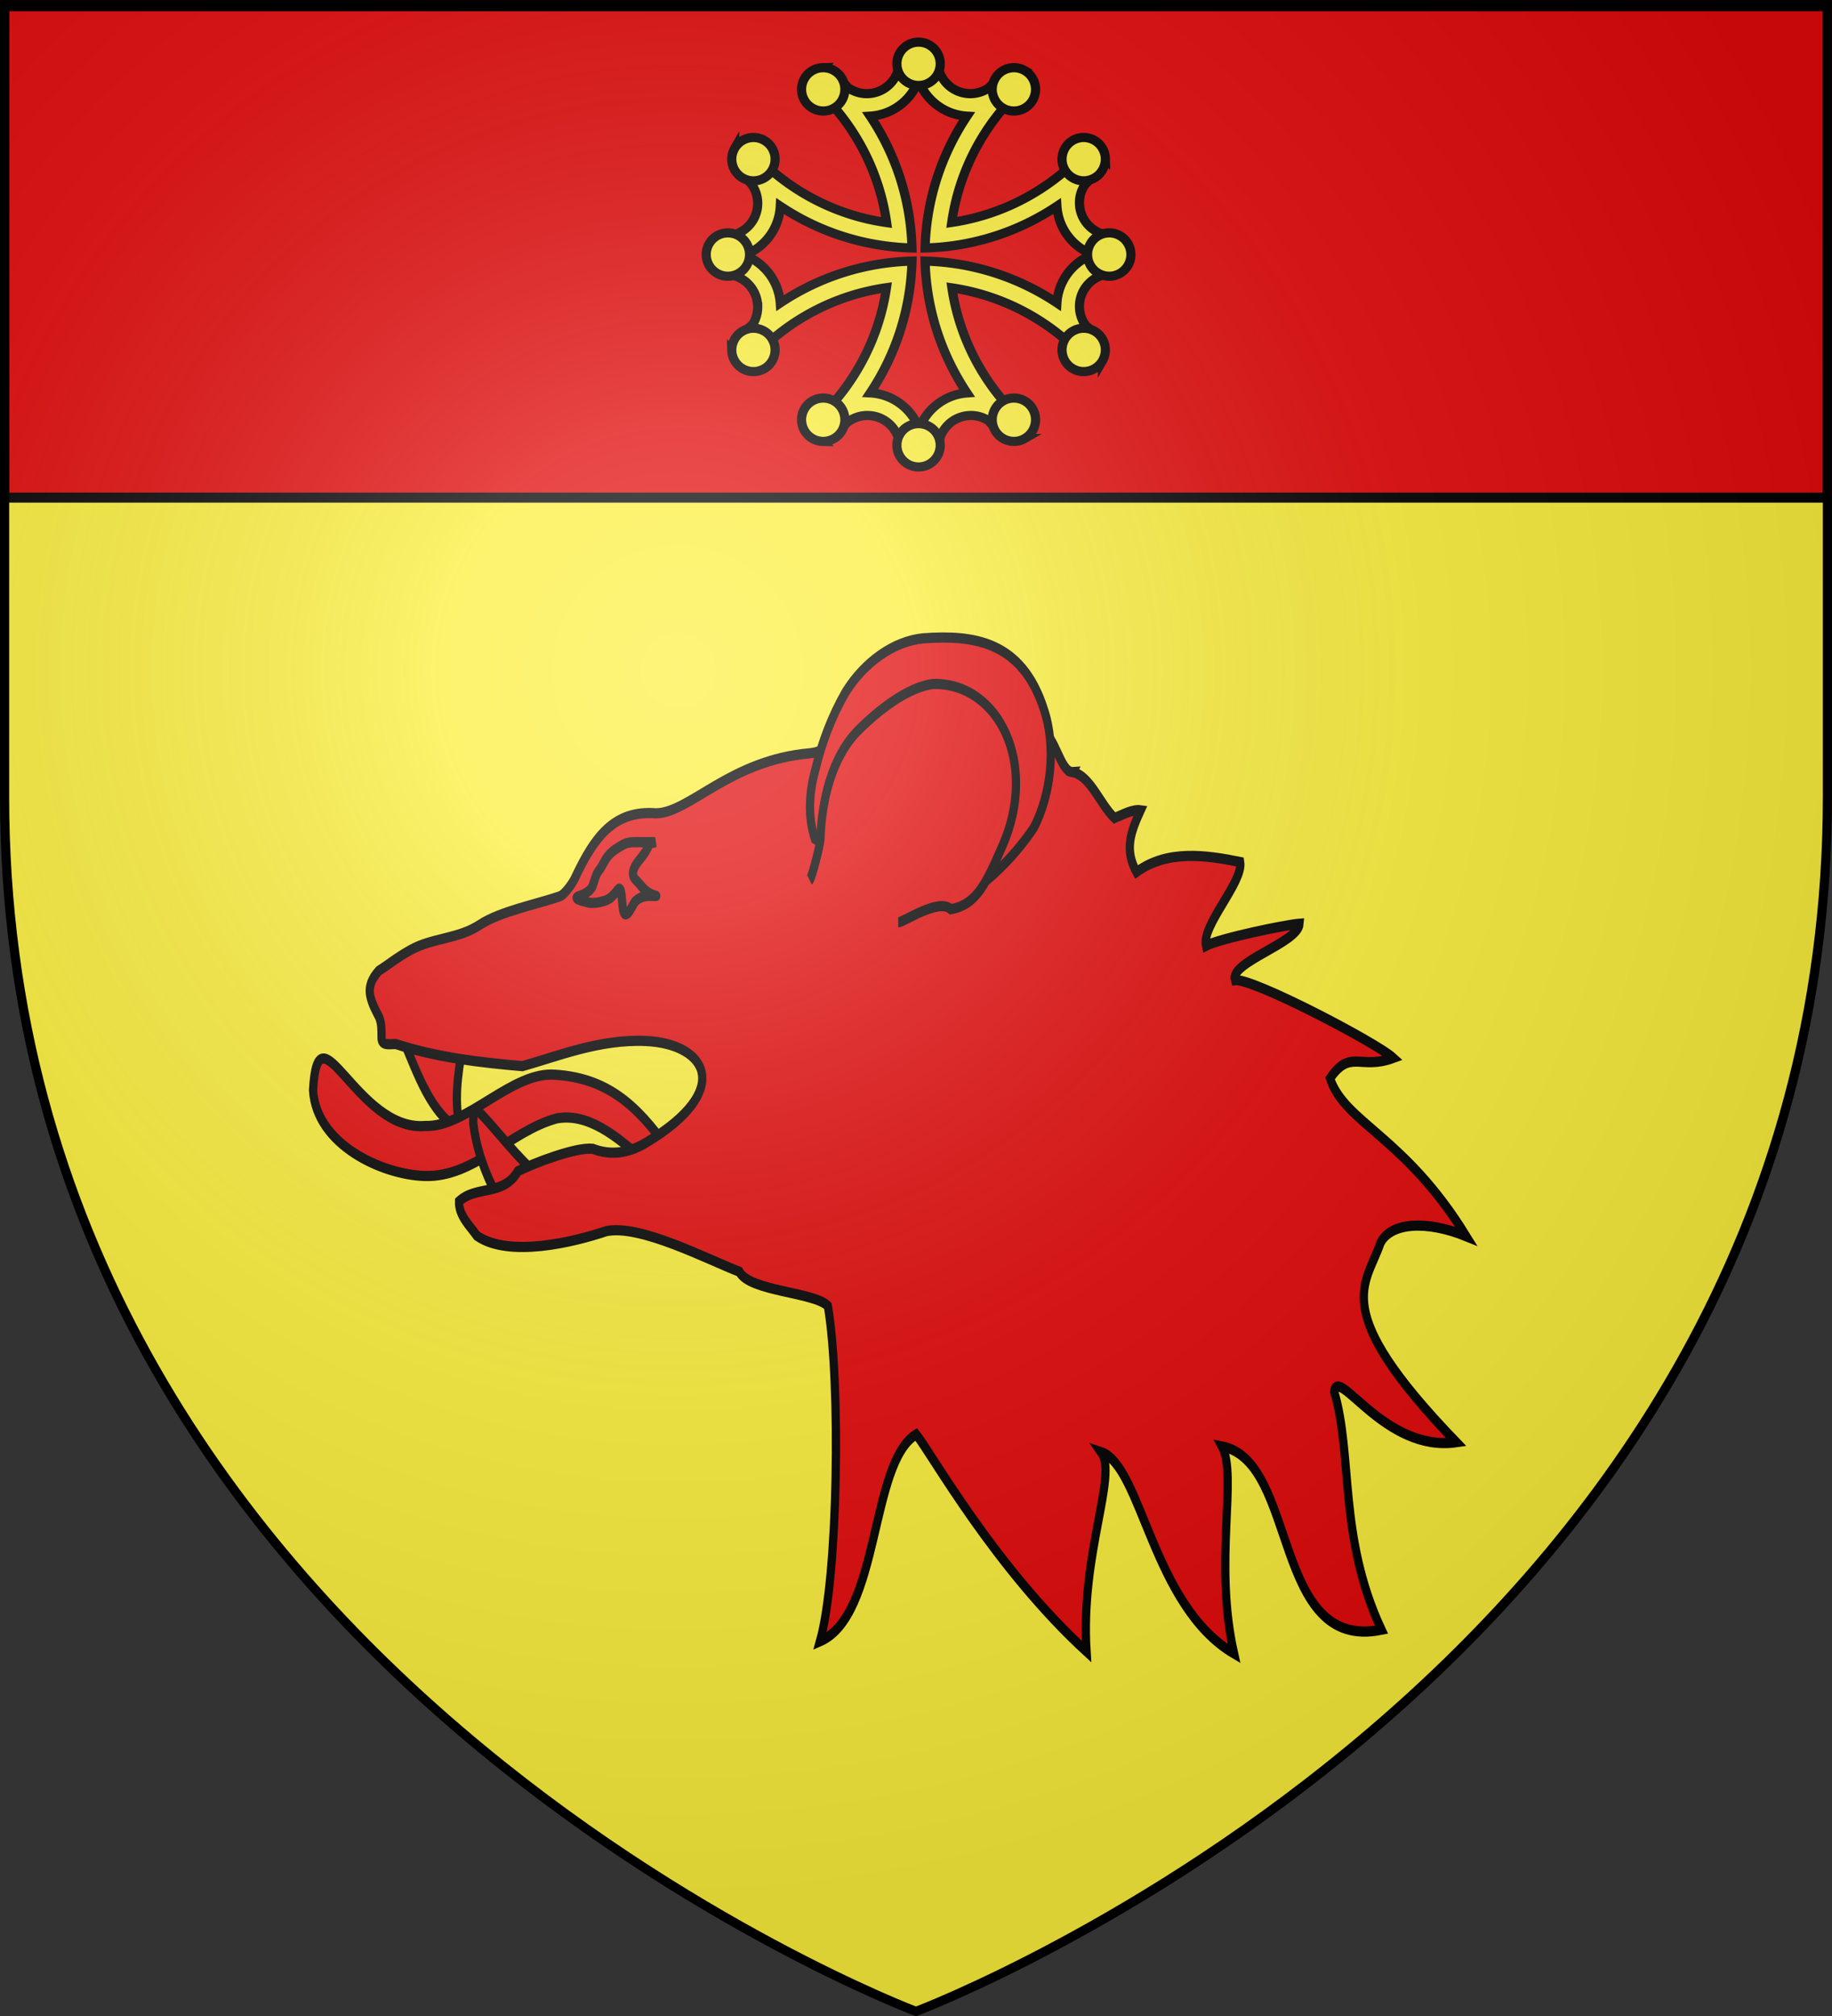 <svg xmlns="http://www.w3.org/2000/svg" xmlns:xlink="http://www.w3.org/1999/xlink" width="600" height="660" version="1.0"><rect width="100%" height="100%" fill="#333333" stroke="none"/><defs><linearGradient id="a"><stop offset="0" style="stop-color:white;stop-opacity:.314"/><stop offset=".19" style="stop-color:white;stop-opacity:.251"/><stop offset=".6" style="stop-color:#6b6b6b;stop-opacity:.125"/><stop offset="1" style="stop-color:black;stop-opacity:.125"/></linearGradient><linearGradient id="b"><stop offset="0" style="stop-color:#fff;stop-opacity:.314"/><stop offset=".19" style="stop-color:#fff;stop-opacity:.251"/><stop offset=".6" style="stop-color:#6b6b6b;stop-opacity:.125"/><stop offset="1" style="stop-color:#000;stop-opacity:.125"/></linearGradient><linearGradient id="d"><stop offset="0" style="stop-color:#fd0000;stop-opacity:1"/><stop offset=".5" style="stop-color:#e77275;stop-opacity:.659"/><stop offset="1" style="stop-color:black;stop-opacity:.323"/></linearGradient><linearGradient id="c"><stop offset="0" style="stop-color:white;stop-opacity:.314"/><stop offset=".19" style="stop-color:white;stop-opacity:.251"/><stop offset=".6" style="stop-color:#6b6b6b;stop-opacity:.125"/><stop offset="1" style="stop-color:black;stop-opacity:.125"/></linearGradient><linearGradient id="e"><stop offset="0" style="stop-color:white;stop-opacity:.314"/><stop offset=".19" style="stop-color:white;stop-opacity:.251"/><stop offset=".6" style="stop-color:#6b6b6b;stop-opacity:.125"/><stop offset="1" style="stop-color:black;stop-opacity:.125"/></linearGradient><radialGradient xlink:href="#a" id="g" cx="221.445" cy="226.331" r="300" fx="221.445" fy="226.331" gradientTransform="matrix(1.353 0 0 1.349 -77.63 -85.747)" gradientUnits="userSpaceOnUse"/></defs><g style="display:inline"><path d="M300 658.5s298.5-112.32 298.5-397.772V2.176H1.5v258.552C1.5 546.18 300 658.5 300 658.5z" style="fill:#fcef3c;fill-opacity:1;fill-rule:evenodd;stroke:none"/><g style="fill:#e20909"><path d="M1.496 393.858h597.008v147.008H1.496V393.858z" style="fill:#e20909;fill-opacity:1;fill-rule:nonzero;stroke:#020000;stroke-width:3;stroke-linecap:butt;stroke-miterlimit:4;stroke-opacity:1;stroke-dasharray:none" transform="matrix(1 0 0 1.097 .004 -430.422)"/></g><g style="fill:#fcef3c;stroke:#000;stroke-opacity:1;stroke-width:8.196;stroke-miterlimit:4;stroke-dasharray:none" transform="matrix(.366 0 0 .366 191.039 -63.066)"><path d="M299.981 226.615c-5.787 0-11.472.322-17.113.877-.35 15.83-13.32 28.586-29.234 28.586-6.231 0-11.995-2-16.732-5.336a229.135 229.135 0 0 0-8.309-8.767 173.182 173.182 0 0 0-19.362 10.291c2.21 2.065 4.367 4.17 6.48 6.327 1.14 1.363 2.38 2.617 3.659 3.85.083.08.144.187.228.267 27.296 29.462 45.929 67.02 51.835 108.704-46.754-6.623-88.35-29.26-119.106-62.166-3.819 6.198-7.301 12.643-10.33 19.325 2.44 2.437 4.925 4.84 7.471 7.165a29.141 29.141 0 0 1 6.594 18.486c0 15.94-12.795 28.887-28.662 29.196a175.294 175.294 0 0 0-.762 16.58c0 5.969.287 11.872.876 17.685 15.813.37 28.548 13.333 28.548 29.235a28.966 28.966 0 0 1-4.46 15.474 237.181 237.181 0 0 0-9.604 9.034c3.132 6.911 6.733 13.579 10.71 19.972 30.69-32.653 72.068-55.124 118.573-61.747-6.818 46.338-29.365 87.555-62.05 118.08a173.172 173.172 0 0 0 19.4 10.292 216.203 216.203 0 0 0 7.28-7.585c5.016-4.046 11.362-6.48 18.295-6.48 15.927 0 28.866 12.775 29.195 28.625 5.469.52 10.976.8 16.58.8 5.968 0 11.871-.325 17.685-.915h.038c.39-15.795 13.307-28.51 29.195-28.51 5.708 0 11.019 1.696 15.513 4.536a228.194 228.194 0 0 0 8.995 9.529 173.175 173.175 0 0 0 20.01-10.71c-32.402-30.455-54.78-71.447-61.593-117.51 46.05 6.819 87.061 29.164 117.506 61.557a173.19 173.19 0 0 0 10.672-20.01 224.344 224.344 0 0 0-8.728-8.272c-3.325-4.744-5.298-10.511-5.298-16.732 0-15.902 12.735-28.827 28.548-29.196a175.277 175.277 0 0 0 0-34.266c-15.813-.37-28.548-13.332-28.548-29.234 0-6.25 1.981-12.025 5.336-16.77a225.858 225.858 0 0 0 8.69-8.233 173.187 173.187 0 0 0-10.29-19.4 198.83 198.83 0 0 1-6.632 6.784c-1.34 1.144-2.64 2.342-3.85 3.62-29.185 27.015-66.347 45.539-107.558 51.608 6.626-46.505 29.12-87.897 61.783-118.575a173.195 173.195 0 0 0-20.01-10.71 236.333 236.333 0 0 0-8.233 8.69c-4.77 3.384-10.603 5.412-16.884 5.412-15.914 0-28.847-12.755-29.196-28.586-5.641-.555-11.365-.877-17.151-.877zm0 17.57c6.69 17.873 23.44 30.809 43.336 32.018-22.675 33.927-36.34 74.359-37.466 117.927 43.565-1.12 84.04-14.731 117.963-37.39 1.231 19.864 14.206 36.563 32.054 43.26-17.866 6.688-30.838 23.412-32.054 43.299-33.923-22.66-74.398-36.31-117.963-37.43 1.126 43.558 14.802 84.007 37.466 117.929-19.645 1.415-36.124 14.355-42.764 32.054-6.746-18.02-23.683-31.07-43.793-32.093 22.635-33.911 36.225-74.347 37.351-117.89-43.558 1.128-83.966 14.803-117.887 37.468-1.415-19.646-14.355-36.124-32.054-42.765 18.027-6.749 31.08-23.71 32.092-43.833 33.912 22.647 74.31 36.265 117.85 37.391-1.128-43.57-14.727-84.001-37.39-117.928 19.873-1.223 36.56-14.161 43.259-32.016z" style="fill:#fcef3c;fill-opacity:1;fill-rule:evenodd;stroke:#000;stroke-width:8.196;stroke-linecap:butt;stroke-linejoin:miter;stroke-miterlimit:4;stroke-opacity:1;stroke-dasharray:none"/><path id="f" d="M300 210c-10.7 0-19.383 8.684-19.383 19.384 0 10.7 8.683 19.383 19.383 19.383s19.384-8.683 19.384-19.383S310.7 210 300 210zm-85.834 22.862c-3.125.08-6.268.92-9.164 2.591-9.266 5.35-12.45 17.218-7.101 26.485 5.35 9.266 17.218 12.427 26.484 7.077 9.267-5.35 12.451-17.195 7.101-26.461-3.678-6.37-10.446-9.87-17.32-9.692zm170.733 0c-6.546.148-12.874 3.61-16.385 9.692-5.35 9.266-2.165 21.11 7.1 26.46 9.267 5.35 21.135 2.19 26.485-7.076 5.35-9.267 2.166-21.135-7.1-26.485a19.26 19.26 0 0 0-10.1-2.59z" style="fill:#fcef3c;fill-opacity:1;fill-rule:evenodd;stroke:#000;stroke-width:8.196;stroke-linecap:butt;stroke-linejoin:miter;stroke-miterlimit:4;stroke-opacity:1;stroke-dasharray:none"/><use xlink:href="#f" width="600" height="660" style="fill:#fcef3c;stroke:#000;stroke-opacity:1;stroke-width:8.196;stroke-miterlimit:4;stroke-dasharray:none" transform="matrix(1 0 0 -1 0 800)"/><use xlink:href="#f" width="600" height="660" style="fill:#fcef3c;stroke:#000;stroke-opacity:1;stroke-width:8.196;stroke-miterlimit:4;stroke-dasharray:none" transform="matrix(0 -1 1 0 -99.998 700.003)"/><use xlink:href="#f" width="600" height="660" style="fill:#fcef3c;stroke:#000;stroke-opacity:1;stroke-width:8.196;stroke-miterlimit:4;stroke-dasharray:none" transform="matrix(0 1 -1 0 699.998 99.997)"/></g><path d="M0 0h600v660H0z" style="fill:none;stroke:none" transform="translate(-595.96 64.534)"/><g style="fill:#e20909;stroke:#000;stroke-opacity:1;stroke-width:1.905;stroke-miterlimit:4;stroke-dasharray:none"><g style="fill:#e20909;display:inline;stroke:#000;stroke-opacity:1;stroke-width:1.905;stroke-miterlimit:4;stroke-dasharray:none"><g style="fill:#e20909;stroke:#000;stroke-opacity:1;stroke-width:4.017;stroke-miterlimit:4;stroke-dasharray:none"><g style="fill:#e20909;display:inline;stroke:#000;stroke-opacity:1;stroke-width:4.017;stroke-miterlimit:4;stroke-dasharray:none"><path d="M37.198-67.595C43.891-54.84 50.672-38.493 64.881-32.6c-3.356-11.006-1.38-21.7.956-32.606-9.195-3.698-18.988-3.403-28.639-2.389z" style="fill:#e20909;fill-opacity:1;fill-rule:evenodd;stroke:#000;stroke-width:4.017;stroke-linecap:butt;stroke-linejoin:miter;stroke-miterlimit:4;stroke-opacity:1;stroke-dasharray:none;display:inline" transform="matrix(.672 0 0 .83 107.235 396.996)"/><path d="M166.031-25.093c-15.529-17.959-30.325-27.934-54.852-29.296-21.264-1.492-43.216 20.782-63.365 20.198-33.562 2.447-52.372-49.8-54.82-14.076 1.59 21.372 33.507 33.274 54.372 33.805 24.218.639 41.293-17.525 64.266-22.696 15.292-2.329 29.236 6.982 41.852 16.008 4.288 2.896 8.43-3.225 12.547-3.943z" style="fill:#e20909;fill-opacity:1;fill-rule:evenodd;stroke:#000;stroke-width:4.017;stroke-linecap:butt;stroke-linejoin:miter;stroke-miterlimit:4;stroke-opacity:1;stroke-dasharray:none;display:inline" transform="matrix(.672 0 0 .83 107.235 396.996)"/><path d="M102.869-14.689C92.55-21.61 84.22-30.947 74.82-38.999c-3.612-3.612-3.74.5-3.74 3.74 1.45 10.005 5.703 19.611 11.22 28.05 7.385-.76 14.643-2.946 20.57-7.48z" style="fill:#e20909;fill-opacity:1;fill-rule:evenodd;stroke:#000;stroke-width:4.017;stroke-linecap:butt;stroke-linejoin:miter;stroke-miterlimit:4;stroke-opacity:1;stroke-dasharray:none;display:inline" transform="matrix(.672 0 0 .83 107.235 396.996)"/><path d="M363.317-173.77c-6.11.338-8.766-15.163-14.891-15.477-34.539 3-69.311-1.13-103.426 5.554-3.353.839-5.752 2.218-9.919 2.513-38.997 2.744-58.49 23.404-74.857 23.674-20.794-1.329-30.198 9.573-39.28 24.997-1.264 2.527-5.526 7.198-7.685 7.738-10.77 3.054-29.1 5.933-39.004 11.241-10.521 5.64-23.084 5.107-33.726 9.92-7.161 3.239-10.253 5.525-15.474 8.2-7.055 6.38-4.64 10.965.146 18.317 1.174 2.349 1.19 4.64 1.19 8.2 0 3.193 3.738 2.38 6.878 2.38 20.11 5.323 41.024 7.27 61.764 8.73 16.739-3.785 37.702-10.762 60.165-9.92 29.987 1.124 42.603 19.488.422 39.939-8.728 4.377-17.617 5.317-26.333 2.566-8.283-.696-28.811 5.714-36.438 8.823-7.152 10.002-20.11 5.51-28.7 11.903-.249 5.566 5.034 9.417 8.729 13.622 15.558 8.672 46.893 2.553 63.049-1.851 16.404-2.753 48.773 10.94 64.822 15.992 5.024 7.844 36.638 7.986 43.146 13.516 6.3 29.94 5.087 106.573-3.833 132.29 29.513-10.298 24.208-70.392 46.868-81.636 7.316 7.332 38.179 52.378 83.033 85.659-2.987-38.948 15.295-69.221 7.118-78.676 19.896 5.385 24.79 60.512 64.769 79.468-10.062-36.352 1.875-69.817-5.87-81.716 37.177 5.86 24.264 81.187 77.735 72.327-21.076-36.688-13.808-68.681-23.079-93.99 2.06-10.383 24.572 24.123 59.54 20.02-62.537-52.512-43.995-61.807-36.99-78.542 4.934-8.145 22.264-9.134 41.833-2.7-30.068-39.521-59.037-44.567-66.384-62.252 9.959-11.76 14.524-3.244 30.819-8.072-7.823-5.824-68.534-31.579-77.157-30.689-2.644-7.151 30.81-14.762 31.504-22.27-7.26.474-39.067 5.878-45.617 8.712-2.19-8.124 18.269-25.153 16.67-33.047-16.532-2.711-35.528-4.95-50.536 3.95-5.956-8.796-2.859-15.717 1.998-24.352-3.883-.465-8.693 1.715-12.711 3.059-7.025-5.4-11.586-16.42-20.288-18.12z" style="fill:#e20909;fill-opacity:1;fill-rule:evenodd;stroke:#000;stroke-width:4.017;stroke-linecap:butt;stroke-linejoin:miter;stroke-miterlimit:4;stroke-opacity:1;stroke-dasharray:none;display:inline" transform="matrix(.672 0 0 .83 107.235 396.996)"/><path d="M159.703-146.133h-9.974c-3.6 0-5.21.735-7.48 1.87-2.679 1.339-3.926 2.056-5.61 3.74-1.96 1.96-2.446 3.693-4.363 5.61-1.585 1.584-2.329 4.657-3.116 6.233-.96 1.917-4.469 3.298-6.234 3.74-4.454 1.113 2.42 2.163 3.74 2.493 2.84.71 6.474-.06 8.727-.623 2.8-.7 4.808-2.939 6.233-4.364 1.998-1.998 1.808 5.362 2.493 8.103 1.215 4.86 4.586-2.091 5.61-3.116 1.843-1.842 4.693-2.493 7.48-2.493 5.405 0 2.719.424-.623-1.247-2.797-1.399-4.346-3.571-6.233-4.987-3.476-2.607.317-6.55 1.246-7.48 2.051-2.05 3.659-3.577 4.987-6.233.5-1 2.078-.83 3.117-1.246zM290.6-226.542c-14.731 1.067-29.103 9.607-38.022 21.193-6.843 9.685-11.6 19.778-14.96 31.166-2.92 8.71-3.516 18.351 0 26.803.647.323 1.32.62 2.026.935 1.637-4.71 3.584-11.534 3.584-13.402 2.928-16.107 12.073-25.784 25.6-36.997 32.121-16.299 70.942 4.904 60.534 42.967-10.088 15.62-18.37 22.123-31.93 29.98 3.288.51 1.664 3.354 4.293 2.696 15.945-5.224 32.187-18.124 42.481-30.542 8.515-13.102 11.086-32.117 4.987-46.75-10.697-26.94-34.09-29.442-58.592-28.05z" style="fill:#e20909;fill-opacity:1;fill-rule:evenodd;stroke:#000;stroke-width:4.017;stroke-linecap:butt;stroke-linejoin:miter;stroke-miterlimit:4;stroke-opacity:1;stroke-dasharray:none;display:inline" transform="matrix(.672 0 0 .83 107.235 396.996)"/><path d="M235.01-131.127c.851-.497 5.293-13.949 5.293-16.595.61-14.787 5.457-31.87 18.227-42.344 9.47-7.767 24.305-17.35 36.894-18.472 31.919-.375 50.907 31.632 33.665 63.677-8.087 15.032-12.64 23.356-25.283 25.178-5.79-4.53-23.008 5.163-25.61 5.163" style="fill:#e20909;fill-opacity:1;fill-rule:evenodd;stroke:#000;stroke-width:4.017;stroke-linecap:butt;stroke-linejoin:miter;stroke-miterlimit:4;stroke-opacity:1;stroke-dasharray:none;display:inline" transform="matrix(.672 0 0 .83 107.235 396.996)"/></g></g></g></g></g><path d="M300 658.5s298.5-112.32 298.5-397.772V2.176H1.5v258.552C1.5 546.18 300 658.5 300 658.5z" style="opacity:1;fill:url(#g);fill-opacity:1;fill-rule:evenodd;stroke:none;stroke-width:1px;stroke-linecap:butt;stroke-linejoin:miter;stroke-opacity:1"/><path d="M300 658.5S1.5 546.18 1.5 260.728V2.176h597v258.552C598.5 546.18 300 658.5 300 658.5z" style="opacity:1;fill:none;fill-opacity:1;fill-rule:evenodd;stroke:#000;stroke-width:3;stroke-linecap:butt;stroke-linejoin:miter;stroke-miterlimit:4;stroke-dasharray:none;stroke-opacity:1"/></svg>